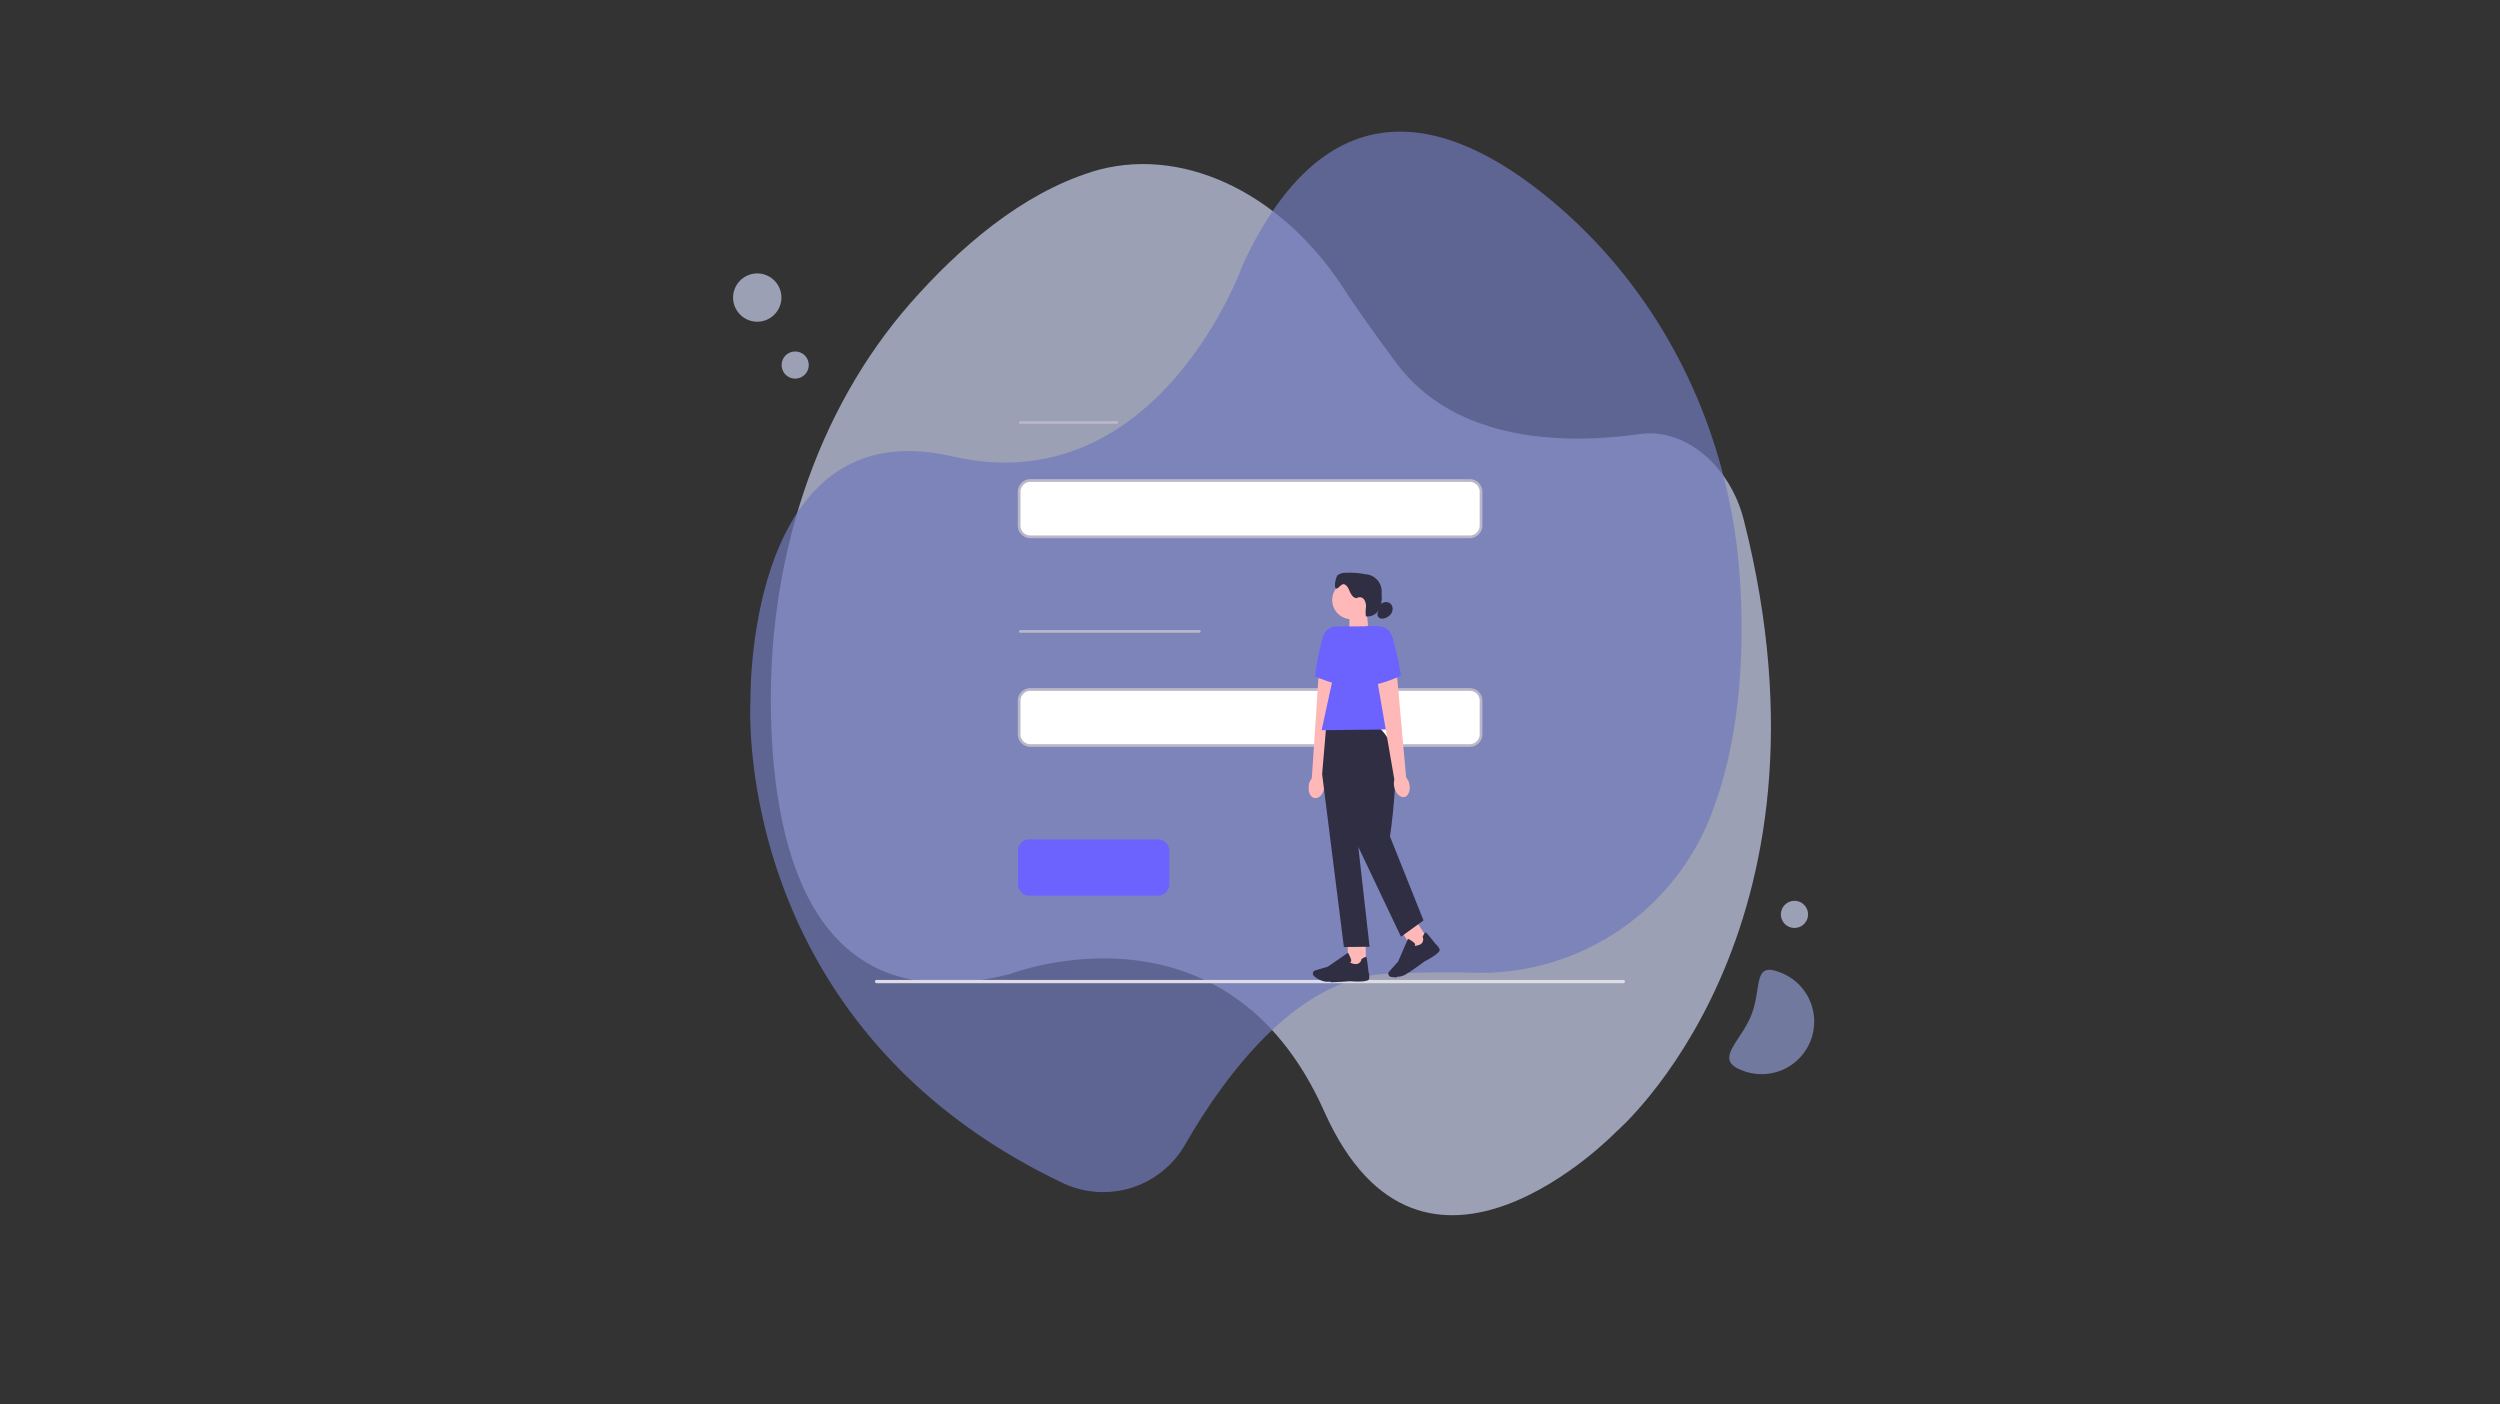 <svg xmlns="http://www.w3.org/2000/svg" xmlns:xlink="http://www.w3.org/1999/xlink" id="Livello_1" data-name="Livello 1" viewBox="0 0 443.81 249.33"><rect x="0" y="0" width="443.81" height="249.33" fill="#333333" stroke="none"/><defs><style>.cls-1,.cls-11{fill:none;}.cls-2{clip-path:url(#clip-path);}.cls-3{fill:#c6cce9;}.cls-3,.cls-4,.cls-5{fill-opacity:0.71;}.cls-4{fill:#717aba;}.cls-5{fill:#8a96cb;}.cls-6{clip-path:url(#clip-path-2);}.cls-7{fill:#dcdbe6;}.cls-8{fill:#fff;}.cls-11,.cls-8{stroke:#bab7c9;stroke-linecap:round;stroke-linejoin:round;stroke-width:0.48px;}.cls-9{fill:#6c63ff;}.cls-10{clip-path:url(#clip-path-3);}.cls-12{fill:#ffb8b8;}.cls-13{fill:#2f2e43;}.cls-14{clip-path:url(#clip-path-4);}.cls-15{clip-path:url(#clip-path-5);}</style><clipPath id="clip-path" transform="translate(-0.43 0)"><rect class="cls-1" x="0.43" width="443.81" height="249.33"></rect></clipPath><clipPath id="clip-path-2" transform="translate(-0.43 0)"><rect class="cls-1" x="155.64" y="173.33" width="133.65" height="1.2"></rect></clipPath><clipPath id="clip-path-3" transform="translate(-0.43 0)"><rect class="cls-1" x="180" y="74.8" width="20" height="1.2"></rect></clipPath><clipPath id="clip-path-4" transform="translate(-0.43 0)"><rect class="cls-1" x="233.33" y="168" width="10.67" height="6.54"></rect></clipPath><clipPath id="clip-path-5" transform="translate(-0.43 0)"><rect class="cls-1" x="246.67" y="165.33" width="10.67" height="9.2"></rect></clipPath></defs><title>Helpdesk Ticket Templates</title><g class="cls-2"><path class="cls-1" d="M.43,0H444.24V249.33H.43Z" transform="translate(-0.43 0)"></path><path class="cls-1" d="M.43,0H444.24V249.33H.43Z" transform="translate(-0.43 0)"></path></g><path class="cls-3" d="M194.19,30.53c-12.41,3.89-23.42,13.38-32.14,23.29-16.53,18.84-25.84,45.81-24.69,75.28,1,26,9.73,52.14,42.49,43.78,0,0,38.17-14.82,55.66,24.42s51.83,3.62,51.83,3.62S328.6,165.72,310,92.32c-2.47-9.75-10.51-16.36-18.37-15.27-13,1.83-32.72,1.69-43.35-12.65-4.18-5.63-7.25-10-9.5-13.45-11.13-17-28.93-25.34-44.62-20.43Z" transform="translate(-0.43 0)"></path><path class="cls-4" d="M303.68,145.93c5.49-13.24,6.47-28.65,5.68-42.31-1.5-25.92-12.9-50.45-32.67-67.32C259.23,21.4,236.77,13.19,221.05,47c0,0-15,42.45-51.64,34s-35.75,43.26-35.75,43.26-3.88,57.54,55.47,85.77a16.76,16.76,0,0,0,21.69-6.84c7.22-12.53,20-29.72,36.11-30.35,6.33-.25,11.14-.27,14.8-.16a43.92,43.92,0,0,0,41.94-26.73Z" transform="translate(-0.43 0)"></path><path class="cls-5" d="M316.38,172.6a9.33,9.33,0,1,1-6.9,17.33c-4.78-1.9,0-5,1.87-9.78s.23-9.45,5-7.55Z" transform="translate(-0.43 0)"></path><path class="cls-3" d="M321.4,162.33a2.34,2.34,0,0,1-.18.91,2.49,2.49,0,0,1-.53.79,2.18,2.18,0,0,1-.78.52,2.44,2.44,0,0,1-1.84,0,2.37,2.37,0,0,1-.78-.52,2.31,2.31,0,0,1-.52-.79,2.35,2.35,0,0,1-.19-.91,2.4,2.4,0,0,1,.19-.92,2.18,2.18,0,0,1,.52-.78,2.41,2.41,0,0,1,2.62-.53,2.21,2.21,0,0,1,.78.53,2.35,2.35,0,0,1,.53.78A2.39,2.39,0,0,1,321.4,162.33Z" transform="translate(-0.43 0)"></path><path class="cls-3" d="M144,64.8a2.39,2.39,0,0,1-.18.92,2.47,2.47,0,0,1-.52.79,2.64,2.64,0,0,1-.79.52,2.42,2.42,0,0,1-1.83,0,2.64,2.64,0,0,1-.79-.52,2.47,2.47,0,0,1-.52-.79,2.39,2.39,0,0,1-.18-.92,2.43,2.43,0,0,1,.18-.92,2.54,2.54,0,0,1,.52-.78,2.47,2.47,0,0,1,.79-.52,2.42,2.42,0,0,1,1.83,0,2.47,2.47,0,0,1,.79.52,2.54,2.54,0,0,1,.52.78A2.43,2.43,0,0,1,144,64.8Z" transform="translate(-0.43 0)"></path><path class="cls-3" d="M139.15,52.82a4.18,4.18,0,0,1-.33,1.64,4.24,4.24,0,0,1-.93,1.39,4.09,4.09,0,0,1-1.39.93,4.24,4.24,0,0,1-3.28,0,4.3,4.3,0,0,1-2.32-2.32,4.22,4.22,0,0,1,0-3.27,4.3,4.3,0,0,1,2.32-2.32,4.24,4.24,0,0,1,3.28,0,4.09,4.09,0,0,1,1.39.93,4.24,4.24,0,0,1,.93,1.39A4.17,4.17,0,0,1,139.15,52.82Z" transform="translate(-0.43 0)"></path><g class="cls-6"><path class="cls-7" d="M288.9,174.24a.29.29,0,0,1-.29.3H156.05a.29.29,0,0,1-.29-.3.29.29,0,0,1,.29-.28H288.61A.28.28,0,0,1,288.9,174.24Z" transform="translate(-0.43 0)"></path></g><path class="cls-8" d="M261.35,95.3h-78a2,2,0,0,1-2-2v-6a2,2,0,0,1,2-2h78a2,2,0,0,1,2,2v6A2,2,0,0,1,261.35,95.3Z" transform="translate(-0.43 0)"></path><path class="cls-8" d="M261.35,132.35h-78a2,2,0,0,1-2-1.95v-6a2,2,0,0,1,2-2h78a2,2,0,0,1,2,2v6A2,2,0,0,1,261.35,132.35Z" transform="translate(-0.43 0)"></path><path class="cls-9" d="M206,159H183.1a2,2,0,0,1-1.95-2v-6A2,2,0,0,1,183.1,149H206a2,2,0,0,1,2,1.95v6A2,2,0,0,1,206,159Z" transform="translate(-0.43 0)"></path><g class="cls-10"><path class="cls-11" d="M181.56,75h17.11" transform="translate(-0.43 0)"></path></g><path class="cls-11" d="M181.56,112.09h31.78" transform="translate(-0.43 0)"></path><path class="cls-12" d="M249.22,165.32l2.69-1.72,2.44,3.82-2.69,1.72Z" transform="translate(-0.43 0)"></path><path class="cls-12" d="M243.38,112.31l-3.4,1.16,0-4.91,3.09,0Z" transform="translate(-0.43 0)"></path><path class="cls-12" d="M243.72,106.52a3.25,3.25,0,0,1-.26,1.3,3.36,3.36,0,0,1-.73,1.1,3.55,3.55,0,0,1-1.1.74,3.43,3.43,0,0,1-1.3.26,3.39,3.39,0,0,1-1.3-.26,3.48,3.48,0,0,1-1.11-.74,3.36,3.36,0,0,1-.73-1.1,3.43,3.43,0,0,1-.26-1.3,3.48,3.48,0,0,1,.26-1.31,3.36,3.36,0,0,1,.73-1.1,3.3,3.3,0,0,1,1.11-.73,3.21,3.21,0,0,1,1.3-.26,3.25,3.25,0,0,1,1.3.26,3.33,3.33,0,0,1,1.83,1.83A3.29,3.29,0,0,1,243.72,106.52Z" transform="translate(-0.43 0)"></path><path class="cls-13" d="M241.26,106.17c-.57,0-.95-.58-1.18-1.1s-.46-1.13-1-1.34-1.18,1-1.52.72,0-2,.34-2.35a2.35,2.35,0,0,1,1.37-.41,14.5,14.5,0,0,1,3.54.25,3.07,3.07,0,0,1,2.88,3.44,5.16,5.16,0,0,1-.43,2.78,2.31,2.31,0,0,1-2.35,1.26,6,6,0,0,1,0-1.53,2.14,2.14,0,0,0-.33-1.47.94.94,0,0,0-1.34-.2" transform="translate(-0.43 0)"></path><path class="cls-13" d="M245.45,107.3a1.7,1.7,0,0,1,1.16-.42,1.18,1.18,0,0,1,1,.86,1.53,1.53,0,0,1-.28,1.29,2.11,2.11,0,0,1-1.13.73,1.19,1.19,0,0,1-.77,0,.78.78,0,0,1-.42-1" transform="translate(-0.43 0)"></path><path class="cls-12" d="M232.8,139.41c-.21,1.12.22,2.13,1,2.26s1.51-.66,1.72-1.78a2.76,2.76,0,0,0-.06-1.34L238,121l-3.52-.62-1.17,17.78a2.8,2.8,0,0,0-.55,1.23Z" transform="translate(-0.43 0)"></path><path class="cls-9" d="M239.92,111.21l-2.4,0c-1.69.28-2.14,1.19-2.51,2.86a45.19,45.19,0,0,0-1.12,6c.24.08,4.34,2,6.42,1.49Z" transform="translate(-0.43 0)"></path><path class="cls-12" d="M239.67,167l3.19,0,.06,4.53-3.2,0Z" transform="translate(-0.43 0)"></path><g class="cls-14"><path class="cls-13" d="M236.64,174.27a7.24,7.24,0,0,1-.86,0,3.94,3.94,0,0,1-2.08-1,.58.58,0,0,1,.22-1l2.23-.66,3.61-2.49,0,.07a6.54,6.54,0,0,1,.5,1.1.48.48,0,0,1,0,.41.44.44,0,0,1-.17.14,1.86,1.86,0,0,0,.91.3,1,1,0,0,0,1.12-.87v0l0,0c.44-.29.71-.42.8-.39s.16,0,.45,2.65a2.64,2.64,0,0,1,.1,1.26c-.13.63-2.87.44-3.41.4,0,0-2.06.17-3.46.19Z" transform="translate(-0.43 0)"></path></g><g class="cls-15"><path class="cls-13" d="M248.43,173.51a5.18,5.18,0,0,1-1-.08.57.57,0,0,1-.34-1l1.55-1.75,1.73-4,.07,0a5.43,5.43,0,0,1,1,.66.51.51,0,0,1,.2.36.4.4,0,0,1-.07.21c.09,0,.34,0,.93-.22a1,1,0,0,0,.49-1.33v-.06c.22-.48.38-.73.48-.76s.15-.05,1.78,2a2.75,2.75,0,0,1,.75,1c.22.6-2.2,1.89-2.69,2.14,0,0-2.54,1.89-3.57,2.43a3.09,3.09,0,0,1-1.36.29Z" transform="translate(-0.43 0)"></path></g><path class="cls-13" d="M244.79,129l-8.94.1-.71,8.32L239,168.12l4.56-.05-2-17.73,7.58,15.95,4-2.89-5.95-14.89s1.93-13.06.26-16.29-2.69-3.21-2.69-3.21Z" transform="translate(-0.43 0)"></path><path class="cls-9" d="M249.24,129.47l-14.19.16,4-18.41,6.19-.06Z" transform="translate(-0.43 0)"></path><path class="cls-12" d="M250.63,139.21c.23,1.11-.17,2.14-.9,2.28s-1.53-.63-1.77-1.74a2.8,2.8,0,0,1,0-1.35l-3-17.46,3.5-.7L250.05,138a2.82,2.82,0,0,1,.58,1.22Z" transform="translate(-0.43 0)"></path><path class="cls-9" d="M242.89,111.18l2.4,0c1.69.24,2.17,1.13,2.57,2.8a47,47,0,0,1,1.26,6c-.24.08-4.3,2-6.39,1.63Z" transform="translate(-0.43 0)"></path></svg>
